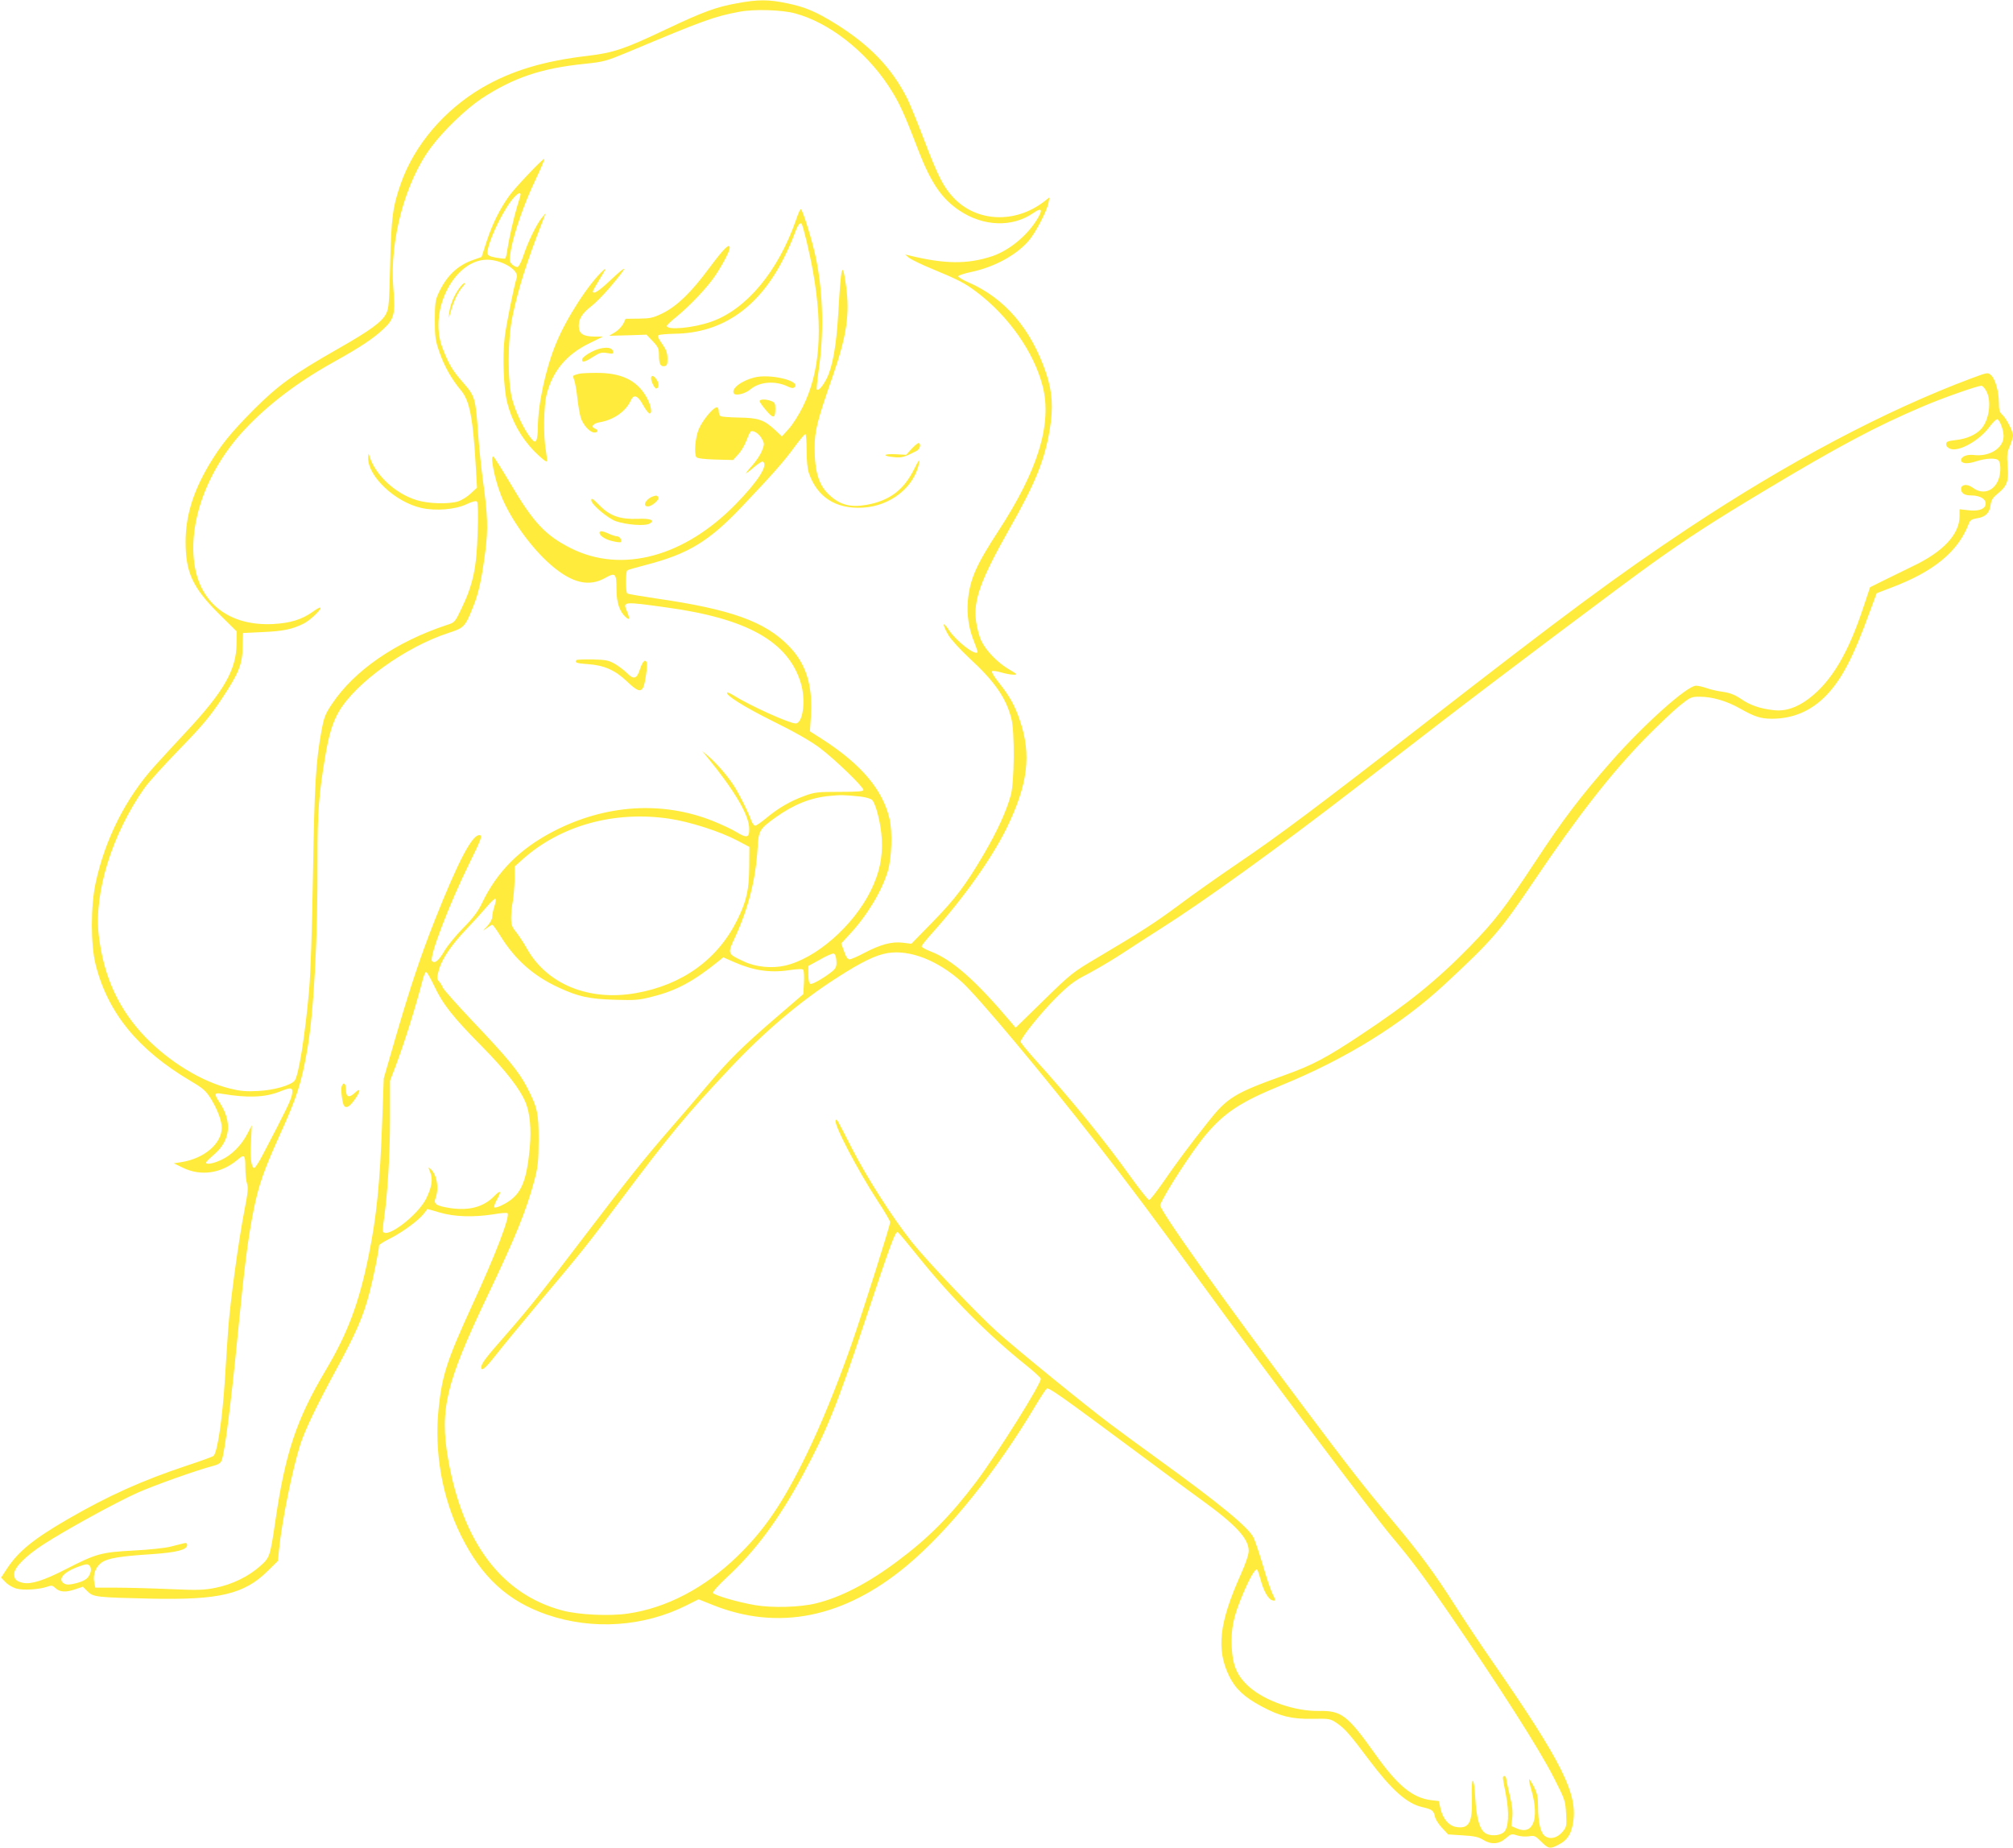 <?xml version="1.0" standalone="no"?>
<!DOCTYPE svg PUBLIC "-//W3C//DTD SVG 20010904//EN"
 "http://www.w3.org/TR/2001/REC-SVG-20010904/DTD/svg10.dtd">
<svg version="1.0" xmlns="http://www.w3.org/2000/svg"
 width="1280pt" height="1175pt" viewBox="0 0 1280 1175"
 preserveAspectRatio="xMidYMid meet">
<g transform="translate(0,1175) scale(0.1,-0.1)"
fill="#ffeb3b" stroke="none">
<path d="M4685 11729 c-133 -24 -214 -54 -447 -164 -264 -126 -339 -151 -501
-170 -282 -33 -485 -95 -670 -202 -242 -142 -432 -365 -518 -609 -52 -149 -61
-215 -68 -509 -6 -251 -8 -284 -26 -320 -26 -51 -99 -105 -301 -220 -288 -164
-384 -233 -540 -389 -146 -147 -211 -227 -287 -355 -100 -170 -147 -324 -147
-486 0 -194 45 -291 209 -455 l116 -115 -1 -75 c0 -167 -80 -306 -320 -563
-65 -70 -155 -167 -198 -215 -185 -204 -317 -465 -378 -746 -32 -147 -32 -394
0 -519 77 -307 271 -544 607 -742 78 -46 95 -62 127 -113 41 -67 68 -139 68
-183 0 -100 -111 -195 -255 -218 l-50 -8 60 -29 c113 -54 241 -35 343 50 46
40 52 34 52 -48 0 -40 5 -87 11 -103 8 -24 5 -59 -16 -164 -38 -194 -92 -592
-104 -759 -6 -80 -15 -224 -21 -320 -16 -253 -48 -468 -73 -488 -7 -5 -84 -33
-172 -62 -282 -94 -496 -190 -755 -340 -217 -126 -312 -203 -385 -313 l-38
-58 28 -29 c16 -17 47 -35 70 -41 43 -12 143 -6 195 12 27 10 34 9 54 -10 27
-25 66 -27 128 -5 l45 15 30 -30 c36 -36 57 -38 408 -46 429 -9 588 29 736
175 l66 65 7 70 c18 183 86 517 137 675 31 93 103 244 228 474 127 234 171
336 211 489 25 95 60 270 60 298 0 5 30 24 68 43 80 40 182 115 216 158 l24
31 79 -23 c92 -27 212 -31 341 -11 45 8 86 11 89 7 18 -18 -76 -264 -225 -586
-159 -347 -190 -440 -213 -655 -29 -275 22 -568 143 -810 131 -264 297 -416
547 -502 289 -99 614 -77 885 59 l78 39 90 -36 c417 -167 836 -82 1234 250
266 222 567 596 820 1020 31 52 62 99 69 105 13 11 81 -38 620 -438 132 -99
297 -220 366 -270 217 -157 299 -245 299 -323 0 -23 -19 -80 -50 -149 -139
-311 -157 -477 -74 -648 39 -80 97 -134 206 -192 117 -63 191 -81 319 -79 115
2 117 1 162 -29 49 -34 84 -74 202 -232 144 -191 241 -278 337 -300 65 -15 74
-22 82 -60 3 -17 23 -49 45 -72 l39 -42 93 -6 c73 -4 102 -11 129 -28 51 -32
101 -29 144 9 34 29 38 30 72 19 20 -7 53 -9 75 -6 36 6 42 3 79 -34 46 -46
56 -48 109 -20 53 27 78 61 91 127 39 188 -60 389 -524 1058 -61 88 -163 241
-226 340 -130 204 -220 326 -395 535 -178 212 -284 348 -552 706 -529 705
-935 1277 -926 1302 29 75 205 346 292 449 119 140 221 207 478 312 409 167
763 386 1039 642 304 282 353 339 569 659 277 411 488 681 705 904 80 81 178
175 218 207 69 56 76 59 128 59 82 0 174 -27 260 -76 90 -51 130 -64 201 -64
134 0 251 50 346 149 98 102 171 241 277 533 l43 116 86 33 c276 103 432 231
500 410 7 20 18 28 49 33 56 8 82 33 89 83 4 33 14 48 44 73 61 49 73 80 65
175 -6 69 -4 89 14 129 11 26 20 56 20 67 0 27 -43 110 -69 133 -17 15 -21 31
-21 76 0 70 -23 151 -50 175 -20 18 -23 17 -123 -20 -553 -207 -1169 -534
-1805 -956 -452 -301 -772 -538 -1684 -1247 -668 -519 -915 -704 -1182 -885
-121 -82 -288 -200 -370 -262 -155 -115 -243 -171 -521 -336 -154 -91 -165
-100 -338 -269 l-179 -175 -25 30 c-231 273 -378 403 -517 456 -31 12 -56 26
-56 32 0 5 31 44 69 86 198 221 378 474 472 666 135 277 159 466 84 684 -31
93 -65 154 -131 237 -30 37 -51 71 -46 76 4 4 29 1 56 -7 27 -8 63 -15 80 -15
28 0 26 2 -30 35 -71 42 -144 117 -174 180 -13 26 -27 80 -33 120 -20 135 27
265 209 588 168 296 226 439 259 636 23 138 17 238 -23 358 -95 281 -262 477
-495 578 -37 16 -66 34 -64 39 2 5 40 18 84 27 146 31 285 107 363 197 45 52
116 188 127 242 l6 35 -36 -28 c-184 -140 -428 -129 -574 26 -64 68 -98 134
-189 373 -40 105 -87 220 -104 255 -99 197 -239 343 -462 481 -120 74 -190
104 -303 127 -118 25 -186 25 -320 0z m370 -64 c214 -57 446 -237 593 -459 68
-103 96 -163 191 -411 81 -209 149 -308 262 -384 153 -102 336 -108 470 -15
47 33 60 25 35 -21 -61 -112 -182 -215 -297 -254 -158 -52 -300 -51 -529 5
l-25 6 25 -21 c14 -11 81 -44 150 -72 164 -68 203 -88 278 -144 205 -154 367
-385 422 -601 61 -238 -30 -535 -281 -919 -144 -221 -182 -308 -195 -448 -7
-87 6 -175 40 -258 14 -35 24 -65 21 -67 -18 -19 -132 70 -180 140 -42 64 -46
43 -6 -28 17 -29 74 -92 136 -150 160 -147 233 -253 266 -384 22 -85 19 -407
-4 -487 -29 -104 -85 -226 -170 -372 -116 -198 -183 -287 -332 -439 l-130
-133 -56 7 c-69 8 -140 -11 -245 -66 -41 -22 -83 -40 -92 -40 -12 0 -23 16
-35 51 l-18 50 55 60 c109 117 203 273 241 399 25 83 31 250 11 334 -43 184
-179 345 -423 503 l-83 53 7 109 c10 188 -34 325 -143 435 -152 155 -367 232
-844 301 -95 14 -176 28 -181 31 -12 7 -12 141 0 148 5 3 60 19 122 35 265 69
397 149 604 367 202 213 269 289 337 382 33 45 64 82 69 82 4 0 8 -46 8 -103
0 -63 5 -119 14 -144 53 -154 171 -230 341 -221 179 9 332 132 361 288 5 26
-4 14 -34 -46 -65 -130 -156 -198 -301 -224 -103 -18 -170 0 -238 64 -66 61
-92 147 -92 299 0 107 15 168 114 452 90 260 111 399 85 582 -23 163 -31 130
-49 -182 -12 -203 -36 -337 -73 -411 -26 -51 -53 -81 -63 -71 -3 3 2 53 10
111 36 241 31 495 -15 721 -22 108 -86 315 -97 315 -4 0 -18 -30 -30 -67 -113
-327 -316 -571 -541 -649 -114 -40 -281 -55 -281 -26 0 5 29 32 64 60 83 68
194 185 243 258 47 70 93 157 93 178 0 33 -36 -2 -130 -128 -117 -158 -205
-242 -297 -288 -60 -29 -77 -33 -151 -34 l-84 -1 -15 -32 c-9 -17 -33 -42 -53
-54 l-37 -22 119 3 119 4 40 -42 c34 -36 39 -47 39 -88 0 -56 10 -75 36 -70
15 3 19 12 18 49 0 35 -8 56 -34 93 -25 35 -31 49 -22 55 7 4 54 8 105 9 302
5 536 169 694 487 22 44 51 108 63 143 22 60 35 80 47 69 9 -10 53 -191 73
-307 64 -362 44 -636 -65 -856 -25 -51 -65 -114 -89 -140 l-44 -49 -45 42
c-69 64 -105 76 -228 78 -58 1 -111 5 -117 9 -7 4 -12 18 -12 32 0 13 -5 24
-12 24 -24 0 -96 -89 -117 -144 -21 -56 -28 -150 -13 -173 5 -7 48 -13 120
-15 l113 -3 33 36 c18 19 41 58 51 85 10 27 22 53 26 58 14 16 57 -11 74 -45
16 -29 16 -35 0 -75 -9 -24 -37 -66 -62 -94 -25 -27 -42 -50 -40 -50 3 0 27
18 52 40 26 22 51 38 56 35 35 -22 -29 -123 -170 -268 -329 -338 -727 -445
-1051 -283 -162 82 -238 162 -385 412 -54 91 -102 167 -107 170 -24 15 6 -140
48 -246 58 -148 193 -335 317 -442 134 -116 241 -141 345 -83 65 37 72 31 72
-75 0 -81 20 -140 59 -174 25 -23 27 -10 6 41 -25 58 -22 59 250 21 515 -70
777 -217 857 -481 33 -109 14 -257 -33 -257 -40 0 -292 114 -392 177 -21 13
-41 22 -43 20 -15 -15 108 -92 291 -183 142 -70 238 -125 297 -169 96 -72 278
-248 278 -268 0 -9 -38 -12 -152 -12 -141 0 -159 -2 -226 -27 -87 -32 -162
-75 -240 -140 -31 -26 -63 -48 -70 -48 -7 0 -18 14 -24 30 -18 53 -87 190
-118 234 -41 61 -108 137 -155 177 l-40 34 35 -43 c172 -211 264 -367 264
-452 1 -57 -15 -61 -81 -21 -27 17 -94 48 -148 70 -324 130 -686 106 -1016
-65 -214 -111 -359 -257 -454 -456 -26 -54 -56 -94 -119 -158 -47 -47 -100
-113 -120 -146 -36 -62 -61 -83 -79 -65 -21 21 109 361 237 621 78 158 86 180
63 180 -46 0 -135 -169 -282 -540 -91 -230 -155 -422 -251 -751 l-74 -256 -10
-279 c-14 -385 -36 -603 -86 -848 -62 -304 -133 -493 -275 -732 -184 -310
-255 -522 -318 -954 -34 -230 -35 -233 -98 -289 -73 -65 -177 -116 -283 -137
-74 -15 -113 -16 -295 -8 -116 5 -268 9 -340 9 l-129 0 -7 34 c-10 49 10 101
49 127 39 26 113 39 318 52 158 11 224 28 224 58 0 12 -6 15 -22 11 -13 -3
-50 -13 -83 -21 -33 -9 -139 -20 -236 -25 -208 -11 -238 -20 -433 -120 -138
-71 -222 -97 -272 -85 -42 10 -54 23 -54 56 0 41 72 114 186 188 140 91 463
268 597 328 108 48 383 146 485 172 31 8 46 18 52 36 19 48 60 373 100 781 44
451 66 627 104 816 31 153 65 248 162 464 113 247 141 337 179 556 41 241 66
706 64 1207 -1 295 9 417 51 663 22 128 46 206 85 273 108 184 426 412 698
500 99 32 105 39 157 170 34 84 53 173 76 349 18 145 16 222 -16 455 -11 80
-24 211 -30 291 -16 227 -19 239 -95 326 -70 79 -92 118 -132 222 -93 245 86
577 301 559 91 -8 184 -68 172 -111 -21 -71 -66 -296 -77 -381 -15 -121 -7
-326 16 -416 31 -120 88 -222 171 -308 43 -43 78 -72 81 -65 2 6 -1 38 -6 69
-17 88 -14 286 5 357 38 148 126 253 269 323 l90 44 -55 0 c-73 0 -100 19
-100 68 0 46 23 81 80 125 25 19 76 71 114 115 124 146 125 161 4 47 -71 -67
-108 -90 -108 -67 0 4 21 41 46 82 38 62 42 71 19 50 -91 -83 -234 -303 -299
-463 -66 -158 -116 -390 -116 -537 0 -36 -5 -72 -10 -80 -9 -13 -14 -10 -35
15 -41 50 -94 159 -117 242 -32 114 -31 383 1 533 38 179 87 335 190 600 l21
55 -25 -30 c-33 -40 -88 -153 -116 -238 -12 -38 -29 -71 -37 -74 -7 -3 -23 4
-35 15 -19 20 -20 24 -8 94 20 109 84 295 156 445 35 73 60 133 56 133 -12 0
-184 -181 -223 -235 -60 -84 -106 -176 -142 -285 l-34 -104 -51 -18 c-101 -34
-172 -102 -223 -213 -20 -43 -23 -66 -23 -170 0 -105 3 -130 28 -201 31 -91
78 -175 138 -246 56 -67 77 -177 95 -496 l7 -123 -40 -37 c-22 -21 -58 -43
-80 -50 -63 -19 -191 -15 -264 8 -137 42 -263 160 -300 280 -7 22 -7 21 -8
-11 -3 -117 172 -282 339 -319 90 -20 214 -10 284 23 38 18 63 24 69 18 6 -6
8 -84 4 -198 -6 -221 -29 -329 -101 -479 -44 -92 -44 -92 -98 -109 -322 -107
-585 -288 -727 -501 -42 -62 -51 -85 -66 -166 -37 -199 -46 -350 -55 -918 -6
-360 -15 -629 -25 -740 -26 -290 -67 -544 -92 -572 -27 -30 -132 -60 -233 -65
-77 -4 -112 -1 -180 16 -178 44 -381 168 -533 324 -171 176 -268 386 -299 649
-32 269 85 647 291 938 25 36 126 147 223 247 146 150 193 207 267 318 111
167 132 221 134 335 l2 85 125 6 c134 6 188 18 261 54 43 22 116 92 106 102
-3 2 -24 -9 -47 -26 -70 -50 -143 -73 -255 -79 -268 -13 -454 123 -496 364
-48 274 77 618 317 873 151 161 337 302 569 431 165 92 247 146 312 207 70 65
78 98 64 262 -25 301 76 677 241 896 78 105 222 243 318 307 202 133 380 194
656 222 124 13 138 17 280 76 476 200 544 225 704 255 93 18 271 13 355 -10z
m-1745 -1152 c0 -5 -9 -37 -21 -73 -22 -72 -53 -210 -64 -282 -3 -26 -9 -49
-13 -52 -4 -2 -31 1 -60 6 -44 9 -52 14 -52 33 0 56 80 232 146 322 34 46 64
68 64 46z m9322 -1253 c33 -65 15 -184 -35 -238 -34 -37 -93 -63 -161 -70 -52
-6 -61 -10 -61 -27 0 -12 10 -23 27 -29 55 -20 185 53 249 141 22 29 45 51 51
47 17 -11 38 -71 38 -108 0 -76 -91 -132 -191 -119 -41 5 -79 -10 -79 -32 0
-23 38 -27 93 -9 67 22 135 24 147 4 14 -22 12 -86 -4 -123 -30 -73 -101 -94
-162 -48 -35 26 -74 22 -74 -8 0 -27 21 -41 62 -41 65 0 106 -29 91 -66 -9
-24 -52 -36 -110 -28 l-53 6 0 -44 c0 -115 -104 -227 -299 -319 -69 -34 -158
-77 -198 -97 l-72 -36 -40 -120 c-98 -299 -205 -479 -349 -588 -78 -59 -152
-83 -229 -73 -85 10 -146 32 -203 71 -38 26 -69 38 -114 45 -34 4 -81 15 -105
24 -24 8 -54 15 -67 15 -56 0 -331 -246 -537 -480 -196 -223 -308 -370 -482
-635 -201 -304 -257 -377 -419 -544 -207 -212 -392 -362 -688 -558 -222 -148
-311 -195 -486 -258 -322 -115 -368 -143 -493 -302 -120 -152 -194 -251 -283
-380 -43 -62 -83 -113 -89 -113 -7 0 -59 66 -117 146 -167 234 -373 487 -619
759 -44 50 -81 95 -81 101 0 24 129 184 224 279 86 85 116 108 204 153 56 30
148 84 205 121 56 37 172 112 257 166 281 178 748 515 1240 895 146 112 393
303 550 424 354 273 1159 878 1340 1007 220 157 388 266 705 456 466 280 713
412 1010 538 120 52 356 135 375 132 8 -1 23 -18 32 -37z m-7159 -2575 c31 -4
64 -13 72 -21 25 -25 57 -155 62 -249 6 -119 -15 -216 -71 -330 -111 -223
-347 -430 -545 -475 -83 -19 -187 -9 -262 27 -105 49 -105 47 -54 156 83 180
130 364 142 562 6 115 12 124 118 200 113 80 220 123 338 134 72 7 93 7 200
-4z m-1215 -141 c127 -19 319 -80 427 -137 l80 -42 -1 -125 c-1 -146 -16 -216
-74 -335 -124 -254 -350 -418 -649 -470 -297 -52 -564 57 -691 284 -19 34 -50
81 -67 103 -28 34 -33 48 -33 93 0 29 5 77 11 106 5 30 10 91 11 136 l0 83 50
45 c241 216 584 312 936 259z m-1114 -556 c-7 -22 -14 -52 -14 -66 0 -16 -13
-40 -32 -61 -32 -33 -32 -34 -4 -13 16 12 32 22 36 22 5 0 29 -34 55 -76 92
-147 208 -250 367 -323 125 -58 193 -73 358 -78 131 -4 155 -2 242 21 151 38
259 97 420 227 l27 22 68 -30 c122 -54 229 -70 349 -52 60 9 88 9 92 2 4 -6 6
-43 4 -82 l-4 -72 -172 -148 c-214 -184 -301 -270 -441 -436 -60 -72 -168
-197 -240 -280 -163 -188 -262 -312 -550 -690 -267 -351 -352 -457 -495 -620
-120 -136 -150 -176 -150 -199 0 -29 28 -5 92 77 35 45 158 195 273 332 276
328 300 357 515 645 317 423 420 548 701 847 221 235 449 428 679 575 160 103
247 145 324 158 141 23 318 -46 471 -183 100 -89 522 -594 856 -1023 210 -268
375 -490 691 -924 365 -502 1063 -1431 1184 -1576 132 -157 194 -240 359 -479
329 -479 585 -879 677 -1062 69 -135 72 -145 76 -225 4 -79 3 -85 -22 -115
-33 -39 -78 -51 -110 -29 -30 19 -46 87 -46 190 0 58 -5 82 -26 125 -15 28
-28 50 -31 48 -2 -3 5 -38 17 -78 48 -176 8 -278 -93 -236 l-37 16 6 53 c4 38
0 78 -15 138 -11 47 -22 95 -23 108 -3 25 -24 27 -21 2 0 -8 9 -53 18 -99 23
-117 18 -217 -14 -242 -28 -23 -88 -25 -118 -4 -35 25 -55 94 -62 219 -8 152
-27 152 -22 0 5 -155 -19 -196 -104 -180 -44 9 -80 52 -95 114 l-11 50 -51 6
c-119 16 -213 94 -356 296 -175 245 -212 274 -358 271 -152 -2 -341 64 -442
154 -76 68 -104 134 -110 253 -5 119 11 195 73 341 45 105 78 161 89 150 4 -3
13 -32 22 -64 17 -66 46 -120 71 -129 25 -10 26 -1 3 43 -11 23 -38 102 -59
176 -22 74 -49 154 -60 178 -32 65 -215 216 -611 502 -113 82 -250 182 -305
224 -147 110 -604 482 -715 583 -127 114 -443 447 -543 572 -124 157 -283 405
-381 596 -100 196 -94 186 -102 177 -18 -17 137 -314 266 -512 44 -67 80 -128
80 -136 0 -22 -174 -570 -246 -778 -95 -269 -194 -512 -289 -706 -148 -303
-264 -473 -436 -640 -208 -202 -452 -330 -698 -365 -115 -17 -313 -8 -416 20
-386 103 -633 431 -726 965 -54 312 -13 482 248 1030 182 381 250 549 301 740
23 87 26 120 27 255 0 174 -7 207 -76 340 -50 96 -122 184 -343 416 -98 104
-184 200 -190 214 -6 14 -16 31 -23 38 -16 17 -16 28 0 83 21 67 80 154 171
249 45 47 103 111 130 143 26 31 52 55 56 52 5 -3 2 -24 -6 -47z m2174 -345
c3 -34 -2 -47 -20 -64 -42 -37 -131 -90 -145 -85 -9 4 -13 24 -13 60 l0 54 73
40 c39 23 79 40 87 39 10 -2 16 -16 18 -44z m-2558 -160 c55 -118 120 -200
303 -385 154 -156 247 -276 281 -363 26 -67 35 -166 25 -277 -22 -239 -59
-315 -183 -374 -20 -10 -39 -14 -43 -11 -3 4 3 25 15 46 33 58 27 69 -15 26
-68 -70 -161 -95 -284 -76 -88 14 -104 26 -89 65 23 62 7 151 -34 185 -14 12
-14 10 0 -24 18 -43 9 -96 -27 -168 -54 -105 -246 -252 -273 -209 -3 5 -1 40
5 78 24 167 39 417 39 641 l0 241 34 89 c58 153 127 374 176 561 6 23 15 42
20 42 5 0 27 -39 50 -87z m-903 -690 c-5 -34 -34 -95 -186 -385 -25 -49 -50
-86 -55 -85 -19 6 -26 64 -20 167 l5 105 -28 -54 c-37 -72 -101 -137 -166
-166 -51 -24 -97 -32 -97 -17 0 4 23 27 51 51 105 90 117 208 34 333 -36 54
-33 62 18 53 160 -27 272 -23 365 14 75 30 86 28 79 -16z m3976 -1026 c214
-267 449 -504 692 -698 50 -40 91 -78 93 -85 6 -27 -273 -472 -410 -655 -165
-218 -301 -356 -502 -506 -187 -140 -361 -230 -518 -268 -102 -25 -278 -30
-388 -11 -111 19 -256 62 -266 77 -4 7 32 47 84 96 184 170 331 367 486 653
152 281 219 446 396 980 167 503 194 575 209 565 6 -3 61 -70 124 -148z
m-5256 -2009 c-11 -41 -31 -58 -90 -74 -42 -11 -62 -12 -77 -4 -48 26 -7 75
93 110 44 16 54 17 66 5 8 -8 11 -23 8 -37z"/>
<path d="M2917 9913 c-34 -50 -53 -98 -61 -153 -5 -42 -5 -41 12 15 21 71 46
121 75 153 11 12 16 22 10 22 -6 0 -22 -17 -36 -37z"/>
<path d="M3760 9512 c-30 -15 -56 -36 -58 -45 -5 -25 15 -21 69 14 42 27 54
30 90 24 36 -6 40 -5 37 11 -6 32 -74 30 -138 -4z"/>
<path d="M3680 9373 c-8 -2 -21 -6 -27 -8 -10 -3 -10 -11 -2 -32 6 -15 15 -66
20 -113 5 -47 15 -102 21 -123 14 -48 59 -97 87 -97 24 0 28 15 6 24 -31 11
-16 34 28 41 89 15 167 69 199 141 18 39 44 29 75 -28 15 -28 34 -53 41 -56
22 -7 13 51 -18 104 -61 107 -161 155 -324 153 -50 0 -98 -3 -106 -6z"/>
<path d="M4140 9345 c0 -21 22 -65 32 -65 18 0 20 31 4 55 -18 28 -36 33 -36
10z"/>
<path d="M4797 9350 c-84 -21 -149 -72 -131 -101 10 -18 72 -3 105 25 58 49
157 57 237 19 25 -12 36 -13 45 -4 39 39 -156 86 -256 61z"/>
<path d="M4830 9199 c0 -5 19 -32 42 -59 46 -54 58 -51 58 13 0 31 -4 39 -26
47 -34 13 -74 13 -74 -1z"/>
<path d="M5798 8898 l-36 -40 -71 4 c-78 3 -82 -12 -4 -19 47 -5 65 1 141 40
21 11 30 41 15 50 -5 2 -25 -14 -45 -35z"/>
<path d="M4150 8593 c-44 -16 -67 -63 -31 -63 27 0 76 44 67 58 -8 13 -13 13
-36 5z"/>
<path d="M3760 8568 c0 -25 106 -115 156 -132 66 -23 184 -32 213 -16 40 21 8
35 -74 31 -110 -4 -175 18 -237 80 -52 52 -58 56 -58 37z"/>
<path d="M3814 8369 c-11 -18 27 -47 77 -59 28 -7 53 -10 56 -7 10 11 -6 37
-24 37 -10 0 -37 9 -60 20 -27 12 -45 15 -49 9z"/>
<path d="M3666 7553 c-15 -15 -1 -21 73 -26 102 -7 173 -38 250 -112 62 -59
84 -67 101 -36 12 24 29 141 22 159 -9 24 -27 6 -43 -44 -19 -61 -40 -67 -82
-24 -17 17 -51 43 -76 58 -40 23 -58 27 -142 29 -53 1 -100 -1 -103 -4z"/>
<path d="M2173 4844 c-8 -21 4 -115 16 -127 16 -16 37 -1 71 48 35 51 33 71
-3 37 -37 -35 -57 -29 -57 18 0 40 -15 54 -27 24z"/>
</g>
</svg>

